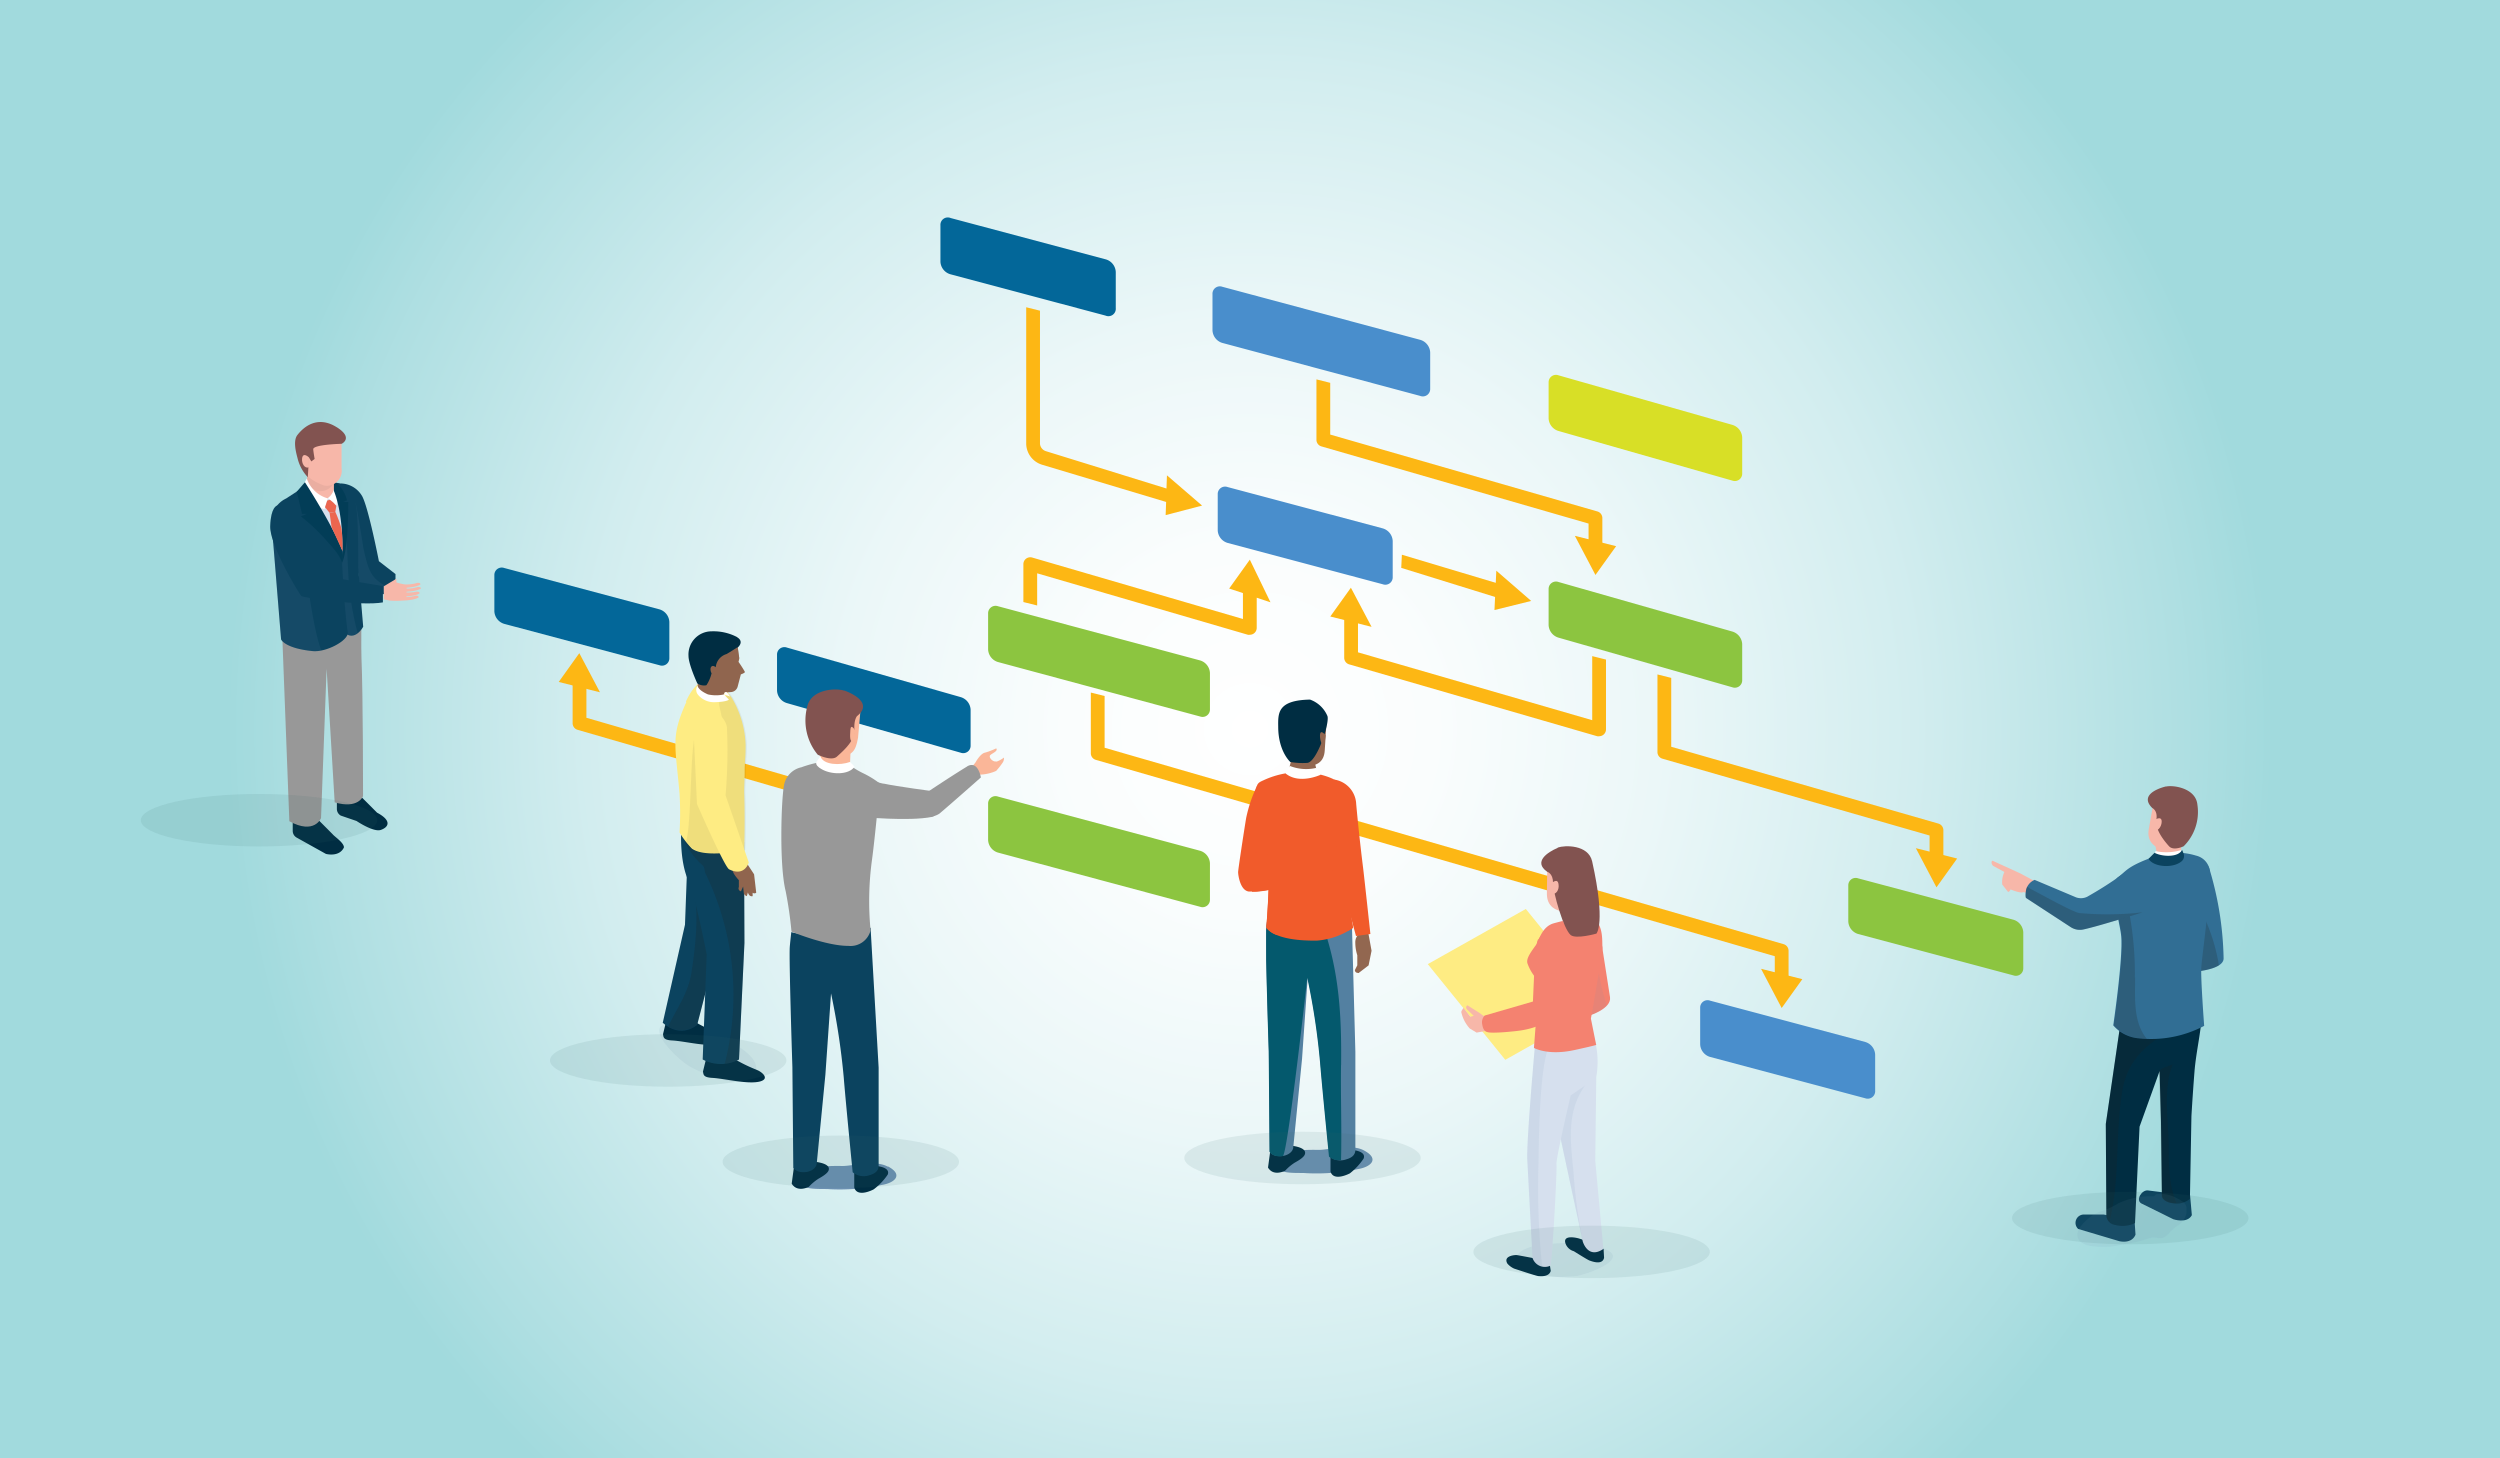 <svg xmlns="http://www.w3.org/2000/svg" xmlns:xlink="http://www.w3.org/1999/xlink" width="362.89" height="211.68" viewBox="0 0 362.89 211.68"><rect x="0" y="0" width="362.89" height="211.68" fill="#333333" stroke="none"/><defs><style>.cls-1{fill:none;}.cls-2{isolation:isolate;}.cls-3{fill:url(#radial-gradient);}.cls-4{fill:#8cc540;}.cls-5{fill:#d8df26;}.cls-6{fill:#498ecc;}.cls-7{fill:#036799;}.cls-8{fill:#fdb714;}.cls-9{clip-path:url(#clip-path);}.cls-10{fill:#6c91b2;}.cls-11{fill:#f15b2b;}.cls-12{clip-path:url(#clip-path-2);}.cls-13{fill:#002d42;}.cls-14{fill:#5380a1;}.cls-15{clip-path:url(#clip-path-3);}.cls-16{fill:#04596d;}.cls-17{clip-path:url(#clip-path-4);}.cls-18{clip-path:url(#clip-path-5);}.cls-19{fill:#926750;}.cls-20{fill:#fff;}.cls-21{clip-path:url(#clip-path-6);}.cls-22{fill:#0b435f;}.cls-23{mix-blend-mode:multiply;opacity:0.1;}.cls-24{clip-path:url(#clip-path-8);}.cls-25{fill:#989898;}.cls-26{fill:#d6e0ee;}.cls-27{clip-path:url(#clip-path-9);}.cls-28{clip-path:url(#clip-path-10);}.cls-29{fill:#f7b7a9;}.cls-30{fill:#eaaea1;}.cls-31{fill:#023d57;}.cls-32{fill:#825350;}.cls-33{fill:#ec6650;}.cls-34{clip-path:url(#clip-path-11);}.cls-35{fill:#316e94;}.cls-36{opacity:0.2;}.cls-37{clip-path:url(#clip-path-13);}.cls-38{fill:#1d1d1b;}.cls-39{clip-path:url(#clip-path-14);}.cls-40{clip-path:url(#clip-path-15);}.cls-41{clip-path:url(#clip-path-16);}.cls-42{clip-path:url(#clip-path-17);}.cls-43{clip-path:url(#clip-path-18);}.cls-44{clip-path:url(#clip-path-19);}.cls-45{fill:#feec83;}.cls-46{clip-path:url(#clip-path-20);}.cls-47{clip-path:url(#clip-path-21);}.cls-48{fill:#f48270;}.cls-49{clip-path:url(#clip-path-22);}.cls-50{clip-path:url(#clip-path-23);}.cls-51{clip-path:url(#clip-path-24);}.cls-52{clip-path:url(#clip-path-25);}.cls-53{clip-path:url(#clip-path-26);}.cls-54{clip-path:url(#clip-path-27);}.cls-55{clip-path:url(#clip-path-28);}.cls-56{clip-path:url(#clip-path-29);}.cls-57{opacity:0.07;}.cls-58{clip-path:url(#clip-path-30);}.cls-59{fill:#90654e;}.cls-60{clip-path:url(#clip-path-31);}.cls-61{clip-path:url(#clip-path-32);}.cls-62{fill:#fab698;}.cls-63{fill:#336667;opacity:0.1;}</style><radialGradient id="radial-gradient" cx="181.44" cy="105.84" r="148.53" gradientUnits="userSpaceOnUse"><stop offset="0" stop-color="#fff"/><stop offset="0.18" stop-color="#fafdfd"/><stop offset="0.4" stop-color="#ebf7f8"/><stop offset="0.65" stop-color="#d2edef"/><stop offset="0.91" stop-color="#afdfe2"/><stop offset="1" stop-color="#a1dadd"/></radialGradient><clipPath id="clip-path"><rect class="cls-1" x="185.3" y="166.55" width="13.94" height="3.82"/></clipPath><clipPath id="clip-path-2"><rect class="cls-1" x="181.74" y="120.08" width="3.96" height="9.36"/></clipPath><clipPath id="clip-path-3"><rect class="cls-1" x="183.79" y="132.97" width="10.95" height="35.43"/></clipPath><clipPath id="clip-path-4"><rect class="cls-1" x="193.24" y="117.4" width="3.16" height="17.76"/></clipPath><clipPath id="clip-path-5"><rect class="cls-1" x="183.25" y="122.5" width="2.15" height="13.24"/></clipPath><clipPath id="clip-path-6"><rect class="cls-1" x="39.25" y="61.25" width="21.86" height="62.76"/></clipPath><clipPath id="clip-path-8"><rect class="cls-1" x="48.99" y="71.58" width="8.78" height="14.87"/></clipPath><clipPath id="clip-path-9"><rect class="cls-1" x="48.91" y="74.24" width="3.02" height="18.03"/></clipPath><clipPath id="clip-path-10"><rect class="cls-1" x="39.42" y="73.41" width="7.22" height="21.11"/></clipPath><clipPath id="clip-path-11"><rect class="cls-1" x="289.08" y="114.08" width="33.66" height="66.92"/></clipPath><clipPath id="clip-path-13"><rect class="cls-1" x="317.77" y="132.39" width="4.32" height="8.73"/></clipPath><clipPath id="clip-path-14"><rect class="cls-1" x="313.43" y="154.48" width="2.52" height="20.15"/></clipPath><clipPath id="clip-path-15"><rect class="cls-1" x="305.67" y="141.93" width="13.83" height="35.49"/></clipPath><clipPath id="clip-path-16"><rect class="cls-1" x="301.51" y="173.33" width="15.87" height="7.68"/></clipPath><clipPath id="clip-path-17"><rect class="cls-1" x="306.78" y="127.11" width="4.81" height="23.69"/></clipPath><clipPath id="clip-path-18"><rect class="cls-1" x="294.03" y="128.7" width="16.97" height="6.28"/></clipPath><clipPath id="clip-path-19"><rect class="cls-1" x="207.25" y="122.86" width="26.88" height="62.48"/></clipPath><clipPath id="clip-path-20"><rect class="cls-1" x="207.25" y="122.86" width="26.88" height="62.49"/></clipPath><clipPath id="clip-path-21"><rect class="cls-1" x="220.07" y="180.42" width="14.06" height="4.93"/></clipPath><clipPath id="clip-path-22"><rect class="cls-1" x="230.7" y="137.42" width="2.54" height="9.98"/></clipPath><clipPath id="clip-path-23"><rect class="cls-1" x="224.53" y="155.93" width="5.9" height="24.41"/></clipPath><clipPath id="clip-path-24"><rect class="cls-1" x="221.68" y="151.08" width="3.01" height="32.82"/></clipPath><clipPath id="clip-path-25"><rect class="cls-1" x="95.67" y="91.63" width="15.31" height="65.46"/></clipPath><clipPath id="clip-path-26"><rect class="cls-1" x="95.67" y="91.63" width="15.31" height="65.46"/></clipPath><clipPath id="clip-path-27"><rect class="cls-1" x="95.67" y="148.59" width="14.08" height="8.44"/></clipPath><clipPath id="clip-path-28"><rect class="cls-1" x="96.99" y="123.41" width="7.84" height="26.19"/></clipPath><clipPath id="clip-path-29"><rect class="cls-1" x="98.9" y="120.18" width="9.19" height="34.25"/></clipPath><clipPath id="clip-path-30"><rect class="cls-1" x="99.55" y="100.72" width="8.76" height="23.17"/></clipPath><clipPath id="clip-path-31"><rect class="cls-1" x="114.62" y="135.3" width="10.95" height="35.43"/></clipPath><clipPath id="clip-path-32"><rect class="cls-1" x="113.42" y="100.08" width="32.34" height="37.26"/></clipPath></defs><g class="cls-2"><g id="Layer_1" data-name="Layer 1"><rect class="cls-3" width="362.89" height="211.68"/><path class="cls-4" d="M251.45,99.76l-25.22-7.2a2,2,0,0,1-1.44-1.82V85.48a1.07,1.07,0,0,1,1.44-1l25.22,7.19a2,2,0,0,1,1.44,1.83V98.7A1.07,1.07,0,0,1,251.45,99.76Z"/><path class="cls-5" d="M251.45,69.76l-25.22-7.2a2,2,0,0,1-1.44-1.82V55.48a1.07,1.07,0,0,1,1.44-1l25.22,7.19a2,2,0,0,1,1.44,1.83V68.7A1.07,1.07,0,0,1,251.45,69.76Z"/><path class="cls-6" d="M200.72,84.81l-22.52-6A2,2,0,0,1,176.76,77V71.7a1.07,1.07,0,0,1,1.44-1l22.52,6a2,2,0,0,1,1.44,1.83v5.25A1.07,1.07,0,0,1,200.72,84.81Z"/><path class="cls-7" d="M160.47,45.81l-22.52-6A2,2,0,0,1,136.51,38V32.7A1.07,1.07,0,0,1,138,31.65l22.52,6a2,2,0,0,1,1.44,1.83v5.25A1.07,1.07,0,0,1,160.47,45.81Z"/><path class="cls-4" d="M174.19,104,144.87,96.1a2,2,0,0,1-1.44-1.83V89A1.08,1.08,0,0,1,144.87,88l29.32,7.86a2,2,0,0,1,1.44,1.83v5.25A1.07,1.07,0,0,1,174.19,104Z"/><path class="cls-4" d="M174.19,131.62l-29.32-7.86a2,2,0,0,1-1.44-1.82v-5.26a1.07,1.07,0,0,1,1.44-1.05l29.32,7.86a2,2,0,0,1,1.44,1.82v5.26A1.07,1.07,0,0,1,174.19,131.62Z"/><path class="cls-8" d="M174.49,73.39,169.39,69l-.07,1.91-17.5-5.42a1.23,1.23,0,0,1-.86-1.06V45.1l-2-.5V64.46a3.25,3.25,0,0,0,2.31,3l18,5.4-.07,1.91Z"/><path class="cls-8" d="M232.59,79.16h-2V76L191.82,64.8a1,1,0,0,1-.73-1V55.07l2,.5v7.51l38.78,11.16a1,1,0,0,1,.72,1Z"/><polygon class="cls-8" points="228.6 77.78 231.59 83.46 234.59 79.28 228.6 77.78"/><path class="cls-6" d="M206.12,57.46,177.4,49.77A2,2,0,0,1,176,47.94V42.69a1.07,1.07,0,0,1,1.44-1.06l28.72,7.7a2,2,0,0,1,1.44,1.82v5.26A1.07,1.07,0,0,1,206.12,57.46Z"/><polygon class="cls-8" points="217.85 86.91 203.4 82.43 203.49 80.52 218.44 85 217.85 86.91"/><polygon class="cls-8" points="216.93 88.55 222.26 87.23 217.2 82.84 216.93 88.55"/><path class="cls-8" d="M184.42,87.43l-3-6.19-3,4.19,2,.66v3.76l-30.59-8.92a1,1,0,0,0-1.28,1v5.46l2,.5V83.22l30.59,8.92a.86.86,0,0,0,.28,0,1,1,0,0,0,.6-.2,1,1,0,0,0,.4-.8V86.76Z"/><path class="cls-8" d="M232.13,106.87a.9.9,0,0,1-.28,0l-36-10.43a1,1,0,0,1-.73-1V89.61h2v5.08l34,9.85v-9.3l2,.5v10.13a1,1,0,0,1-.4.8A1,1,0,0,1,232.13,106.87Z"/><polygon class="cls-8" points="199.09 90.99 196.09 85.31 193.1 89.49 199.09 90.99"/><path class="cls-8" d="M259.62,143l-2-1.5V138.8l-98.55-28.5a1,1,0,0,1-.73-1v-8.77l2,.5v7.51l98.56,28.51a1,1,0,0,1,.72,1Z"/><polygon class="cls-8" points="255.63 140.63 258.62 146.32 261.62 142.13 255.63 140.63"/><path class="cls-6" d="M270.75,159.42l-22.52-6a2,2,0,0,1-1.44-1.82V146.3a1.07,1.07,0,0,1,1.44-1.05l22.52,6a2,2,0,0,1,1.44,1.83v5.25A1.08,1.08,0,0,1,270.75,159.42Z"/><path class="cls-8" d="M282.09,125.49l-2-1.5v-2.71l-38.77-11.15a1,1,0,0,1-.73-1V97.9l2,.5v10l38.78,11.15a1,1,0,0,1,.72,1Z"/><polygon class="cls-8" points="278.1 123.12 281.09 128.8 284.09 124.62 278.1 123.12"/><path class="cls-4" d="M292.25,141.58l-22.52-6a2,2,0,0,1-1.44-1.83v-5.25a1.07,1.07,0,0,1,1.44-1l22.52,6a2,2,0,0,1,1.44,1.83v5.25A1.07,1.07,0,0,1,292.25,141.58Z"/><g class="cls-9"><path class="cls-10" d="M198,167c-1.8-1-5.1-.1-6.46-.09-1.52,0-5.34-.17-6.12,1.63-.91,2.1,3,1.63,4.15,1.75a28.73,28.73,0,0,0,7.54-.59c1.82-.29,3.23-1.45.89-2.7"/></g><path class="cls-11" d="M180.89,118.72c-.36,2.18-1.17,7.52-1.17,7.88s.27,2.63,1.54,2.81a14.13,14.13,0,0,0,3.8-.45l.63-4.62-3.23-10.27a20.87,20.87,0,0,0-1.57,4.65"/><g class="cls-12"><path class="cls-11" d="M183.52,120.12l-.14,0a23.66,23.66,0,0,0-1.34,5.23,20.68,20.68,0,0,0-.3,4.13,17,17,0,0,0,3.32-.48l.63-4.62-1.25-4a3.58,3.58,0,0,1-.92-.24"/></g><path class="cls-13" d="M196.13,166.9l-3,.72,0,2.43c.45,1.54,2.81.27,2.81.27a9.28,9.28,0,0,0,2-2.15c.45-1.18-1.91-1.27-1.91-1.27"/><path class="cls-13" d="M187,166.26l-2.58.55-.36,2.67c.81,1.36,2.49.45,2.49.45a6.89,6.89,0,0,1,1.4-1.17c.91-.5,1.33-.86,1.45-1.18.45-1.18-2.4-1.32-2.4-1.32"/><path class="cls-14" d="M196.23,133.84c-.14,0-8.54.18-12.2-.87-.1.83-.18,1.63-.22,2.14-.14,1.85.38,17.45.38,17.45l.12,14.59s.38.84,1.92.64c.7-.1,1.46-.57,1.5-1.28L189,153.7l.82-11.8a102.46,102.46,0,0,1,1.85,12.25c.25,3.22,1.3,13.71,1.3,13.71a2.51,2.51,0,0,0,2.47.42c1-.28,1.28-.8,1.3-1.34l0-14.25Z"/><g class="cls-15"><path class="cls-16" d="M194.67,154.58c.08-7-.26-13.57-2.64-20.22a2.52,2.52,0,0,1-.14-.54A38.2,38.2,0,0,1,184,133c-.1.83-.18,1.63-.22,2.14-.14,1.85.38,17.45.38,17.45l.12,14.59s.38.84,1.92.64c.7-.1,3.56-25.89,3.56-25.89a102.46,102.46,0,0,1,1.85,12.25c.25,3.22,1.3,13.71,1.3,13.71a2.33,2.33,0,0,0,1.75.54c.12-4.61-.07-9.22,0-13.82"/></g><path class="cls-11" d="M195,118.71l-.55-5.07s-1.49-1.28-5-1.54a12.6,12.6,0,0,0-6,1.14c-.47.22-.84.34-1,.83a8.92,8.92,0,0,0-.21,3.2c.22,2,1.81,8.46,1.9,10.24s-.33,7.14-.33,7.14,1,2,7.42,1.88a10.65,10.65,0,0,0,5.16-1.84L195.11,127Z"/><g class="cls-17"><path class="cls-11" d="M195,118.71l-.14-1.31c0,.13-.06.26-.08.39-.24,1.31-.38,2.65-.66,3.95-.23,1.07-.55,2.14-.84,3.21l0,1c0,.7,2,6.72,2.36,9.2.48-.27.77-.47.77-.47L195.11,127Z"/></g><g class="cls-18"><path class="cls-11" d="M184.74,126.65a15.17,15.17,0,0,0-1.08-3.32c-.14-.28-.28-.55-.41-.83a45.58,45.58,0,0,1,.9,5c.1,1.77-.33,7.14-.33,7.14a2.93,2.93,0,0,0,1.58,1.09c-.1-2.17-.09-4.35-.09-6.54q-.27-1.27-.57-2.55"/></g><path class="cls-19" d="M187.3,108.3c-.11,1.8,2,2.87,2,2.87,1.74.11,2.92-.48,3-2.31l.29-4.62-6.66.7Z"/><path class="cls-19" d="M197.71,131.73l-.44,3.73-.25.38a1.59,1.59,0,0,0-.29,1,6.16,6.16,0,0,0,.29,1.82v1.46l-.35.69a.39.39,0,0,0,.35.4c.36.07.23,0,.23,0l1.41-1.08.43-2.12-.42-2.31Z"/><path class="cls-19" d="M187.53,109.93l-.63,2.53a4.78,4.78,0,0,0,4.34-.09L190.7,110Z"/><path class="cls-20" d="M187.21,111.19l-.59,1.09c2,1.63,5.08.18,5.08.18l-.62-1a6.38,6.38,0,0,1-3.87-.29"/><path class="cls-11" d="M196.86,116.72a3.74,3.74,0,0,0-3.2-3.56l-.06,4.92.54,7.79,2.69,10,2.09-.3s-.88-8.16-1.06-9.61-.6-4.89-1-9.24"/><path class="cls-13" d="M190.16,101.55c-4.71.09-4.65,1.94-4.62,3.94,0,3.58,1.76,5.12,1.76,5.12a10.64,10.64,0,0,0,2.45.13c1.4-.1,3.27-5.75,2.94-6.79a4.3,4.3,0,0,0-2.53-2.4"/><path class="cls-19" d="M191.6,106.75c0,.79.3,1.63.65,1.3l.17-1.29s-.78-1.09-.82,0"/><path class="cls-7" d="M139.45,109.26l-25.22-7.2a2,2,0,0,1-1.44-1.82V95a1.07,1.07,0,0,1,1.44-1l25.22,7.19a2,2,0,0,1,1.44,1.83v5.25A1.07,1.07,0,0,1,139.45,109.26Z"/><path class="cls-8" d="M120.13,116.37a.9.9,0,0,1-.28,0l-36-10.43a1,1,0,0,1-.73-1V98.11l2,1.5v4.58l34,9.85v-8.8h2v10.13a1,1,0,0,1-.4.8A1,1,0,0,1,120.13,116.37Z"/><polygon class="cls-8" points="87.09 100.49 84.09 94.81 81.1 98.99 87.09 100.49"/><path class="cls-7" d="M95.72,96.56l-22.52-6a2,2,0,0,1-1.44-1.83V83.45a1.07,1.07,0,0,1,1.44-1l22.52,6a2,2,0,0,1,1.44,1.83v5.25A1.07,1.07,0,0,1,95.72,96.56Z"/><g class="cls-21"><g class="cls-21"><path class="cls-22" d="M55,81.46s-1.57-8.06-2.48-9.52a3.66,3.66,0,0,0-3-1.76s1.58,5,.5,5.12a4.3,4.3,0,0,1-.95,0l2.43,3.58.69,6.26,5.22,1.66V83.33Z"/><g class="cls-23"><g class="cls-24"><path class="cls-10" d="M52.73,79.45c-.23-1.47-.83-5.22-1.08-6.26v0a.26.26,0,0,0,0-.07l-1-.76a7,7,0,0,1-.85-.78c.39,1.5.82,3.68.11,3.72a4.3,4.3,0,0,1-.95,0l2.43,3.58.69,6.26,5.53,1.36a1.74,1.74,0,0,1,.13-.51c-3.63-1.81-4.08-2.17-5-6.49"/></g></g><path class="cls-13" d="M48.3,121.11l-2.43-2.44-3.38.51v1.4a1.12,1.12,0,0,0,.57,1l4.25,2.37s1.92.52,2.61-.93l0-.1c-.11-.64-1.14-1.32-1.6-1.78"/><path class="cls-13" d="M54.71,117.94l-2.43-2.43L48.9,116v1.39a1.11,1.11,0,0,0,.57,1l2.28.78s2.45,1.66,3.52,1.3,1.74-1.3-.56-2.52"/><path class="cls-25" d="M52.5,89.23c-1.09.63-1.55,0-2.59.5-2.81,1.39-8.89.94-9,.94L42,119.21c3.66,2,4.6-.46,4.6-.46l.81-21.69,1.17,19.41c3.43,1,4.12-.9,4.12-.9s0-14.8-.23-20.07c-.06-1.32,0-6.27,0-6.27"/><path class="cls-26" d="M51.32,81.83a44.57,44.57,0,0,0-.31-10,9,9,0,0,1-2.55-1.15,1.19,1.19,0,0,1-.45-.61h-1.6l-1.87.33-3,2A3.66,3.66,0,0,0,39.43,76l1.94,14.18s.27,2.28,5.3,1.6A10.49,10.49,0,0,0,51.73,90a47.69,47.69,0,0,1-.41-8.19"/><path class="cls-22" d="M51.61,72.87c-.5-1.58-1-2.81-3.22-2.8C50,73,49.8,78.48,49.71,80.37s-.79-1-.78.94c0,2.55,0,5.09,0,7.64.67.33.34,2.15,1,2.82,1.57,1.49,2.79-.79,2.79-.79L52,82.44s.08-8-.41-9.57"/><g class="cls-23"><g class="cls-27"><path class="cls-10" d="M50.23,77c0-.28,0-.36,0-.35s-.08-.3-.15-.58c-.16-.61-.33-1.2-.51-1.78a36,36,0,0,1,.14,6.13c-.09,1.9-.79-1-.78.94,0,2.55,0,5.09,0,7.64.67.33.34,2.15,1,2.81a1.39,1.39,0,0,0,2,.17,43.27,43.27,0,0,1-1.39-9c-.11-2-.16-4-.31-6"/></g></g><path class="cls-22" d="M49.5,79.71v.16s-3.2-5.81-3.68-6.53c-.58-.88-1.14-1.78-1.7-2.67l-2.59,1.69A3.66,3.66,0,0,0,39.43,76L40.8,92.81s.51,1.3,4.59,1.7c1.91.19,5-1.42,5.1-2.61-.51-3.62-.73-8.45-.94-12.1l0-.09"/><g class="cls-23"><g class="cls-28"><path class="cls-10" d="M43.38,77.91c-.31-.55-.59-1.1-.92-1.64-.22-.36-.45-.72-.69-1.07a4.31,4.31,0,0,1-.59-.6,10.64,10.64,0,0,1-1-1.19A3.63,3.63,0,0,0,39.43,76l1.36,16.82s.52,1.29,4.6,1.7a4.65,4.65,0,0,0,1.26-.09c-1.52-3.86-2.55-14.81-3-16.08l-.23-.43"/></g></g><path class="cls-29" d="M44.54,70.62a2,2,0,1,0,4,0V67.33H44.84Z"/><path class="cls-30" d="M44.54,69.81a2.09,2.09,0,0,0,4,0V67.33H44.84Z"/><path class="cls-20" d="M44.54,69.45l-.78,1.45a4.72,4.72,0,0,0,3.34,3l.5-1.55a4.5,4.5,0,0,1-3.06-2.88"/><path class="cls-20" d="M47.6,72.33a6.15,6.15,0,0,1,1.22,1.09s.52-2.45-.26-3.24a2.4,2.4,0,0,1-1,2.15"/><path class="cls-31" d="M44.26,70l-1.18,1.37.76,3.22h.7l-.86.37a27.34,27.34,0,0,1,3.5,3.27c1.25,1.43,2,2.16,2.49,3.43a4.42,4.42,0,0,0,.08-1.54C48.87,77.51,46,72.71,44.26,70"/><path class="cls-31" d="M49.8,72.87l.57-.24a4.75,4.75,0,0,0-1.9-2.81v1.44c1.63,4.09,1.2,10.38,1.2,10.38.92-1.88.89-8.77.89-8.77Z"/><path class="cls-29" d="M44.1,67.87c0,1.68,3,2.62,3,2.62A2.17,2.17,0,0,0,49.58,68V63.72l-5.82,1Z"/><path class="cls-32" d="M48.85,62c-2.31-1.45-4.3-.61-5.67,1.13-.67.84-.21,2.55,0,3.34a6.13,6.13,0,0,0,1.5,2.8l.17-2.86.34.57.48-.36s-.21-1.21-.2-1.42c0-.68,4.12-.78,4.12-.78s1.79-.84-.73-2.42"/><path class="cls-29" d="M43.85,66.54c-.09.74.39,1.55,1,1.28V66.4s-.87-.86-1,.14"/><polygon class="cls-33" points="47.88 72.54 47.49 72.67 47.18 73.63 47.84 74.44 48.67 74.3 48.82 73.42 48.39 72.96 47.88 72.54"/><path class="cls-33" d="M48.67,74.3l-.83.14.29,2.08L49.72,80a24.88,24.88,0,0,0-.14-3.23,16.44,16.44,0,0,0-.91-2.47"/><path class="cls-22" d="M43.08,75.39c-.5-1.14-1.16-2.26-2.86-2,0,0-.92.17-1,3s4.24,9.84,4.51,10.12,8.71,1.5,11.85.93V85.08s-9.1-1.5-9.4-1.74c0,0-2.37-6.19-3.13-8"/><path class="cls-29" d="M61.11,85.44c0-.29-.47-.23-.47-.23a5.26,5.26,0,0,1-1.61.23.57.57,0,0,0,0-.13c1.61-.12,2-.48,2-.48,0-.29-.46-.22-.46-.22a5.75,5.75,0,0,1-1.72.23h0a6.1,6.1,0,0,1-1.31-.31V84l-1.83,1.11V87l.88.18a12.23,12.23,0,0,0,1.8,0h0c2-.06,2.38-.48,2.38-.48,0-.29-.47-.23-.47-.23a4.56,4.56,0,0,1-1.3.2s0-.06,0-.1c1.56-.1,1.91-.45,1.91-.45,0-.29-.46-.23-.46-.23A5.64,5.64,0,0,1,59,86a.41.41,0,0,0,0-.11c1.73-.1,2.1-.48,2.1-.48"/></g></g><g class="cls-34"><g class="cls-34"><path class="cls-22" d="M305.37,176.3H302.6a1.21,1.21,0,0,0-.94,2.09l5.95,1.77s1.79.48,2.37-.94l-.14-2.11Z"/><path class="cls-35" d="M318.91,137.27l-1.14,3.85s5-.21,5-2a47.67,47.67,0,0,0-2.2-13.45Z"/><g class="cls-36"><g class="cls-37"><path class="cls-38" d="M318.91,137.27l-1.14,3.85s3-.13,4.32-1a27.3,27.3,0,0,0-2.49-7.73Z"/></g></g><path class="cls-22" d="M314.47,173.14l-2.67-.34c-.91-.12-1.82,1.37-1,1.87l4.67,2.31s2,.69,2.69-.59l-.26-2.92Z"/><path class="cls-13" d="M318.85,141.93c-1.19.68-9.68,3.5-10.46,2.55l-2.72,18.67.08,13.22A1.44,1.44,0,0,0,307,177.8a4.22,4.22,0,0,0,2.91-.26l.66-14,2.91-8.07.2,7.27.14,10.72c0,.68.74,1.06,1.41,1.16a3,3,0,0,0,2.65-.6l.22-12s.16-2.86.44-6.42c.23-3,1.11-6.52,1-8.29-.11-1.45-.64-5.33-.64-5.33"/><g class="cls-36"><g class="cls-39"><path class="cls-38" d="M315.41,154.48c-.93.42-1.48.41-2,1l.21,7.26.14,10.73c0,.68.74,1.06,1.41,1.16a5.27,5.27,0,0,0,.76,0c-1-2.33-1.14-5.23-1.12-8,0-4-.9-8.34.58-12.14"/></g></g><g class="cls-36"><g class="cls-40"><path class="cls-38" d="M318.85,141.93c-1.19.68-9.68,3.5-10.46,2.55l-2.72,18.67.08,13.22a1.41,1.41,0,0,0,.46,1c1.57-6.33.79-12.66,1.87-19.09.88-5.2,4.78-7.79,9.31-9.76a2.69,2.69,0,0,1,2.06-.06,7.85,7.85,0,0,0,0-1.25c-.11-1.45-.64-5.33-.64-5.33"/></g></g><g class="cls-23"><g class="cls-41"><path class="cls-10" d="M313,173.33l-.33.33a11,11,0,0,0-5.17,1,11.79,11.79,0,0,1-2.26,1.09,5.7,5.7,0,0,0-2.07,1.08c-.86.77-2.41,2.23-1.18,3.44a3.82,3.82,0,0,0,2,.66,10.13,10.13,0,0,0,3.6-.18c1.2-.23,2.41-.4,3.59-.75a8.9,8.9,0,0,1,1.22-.35c.46-.06,1.19.19,1.63,0a2.88,2.88,0,0,0,1-.85,7.71,7.71,0,0,1,1.35-1.08c.83-.62,1.5-2.21.68-3.11a5.78,5.78,0,0,0-4-1.31"/></g></g><path class="cls-35" d="M320.78,126.52a2.6,2.6,0,0,0-2-2.32,9.92,9.92,0,0,0-5.25-.15c-4.87,1.66-4.79,2.35-6.07,3.26-1.49,1.07.28,6.51.45,8.67.26,3.22-1.16,12.86-1.16,12.86a5.51,5.51,0,0,0,3.71,1.88,16.52,16.52,0,0,0,9.49-1.81s-.51-6.74-.42-8.43,1.57-12,1.22-14"/><g class="cls-36"><g class="cls-42"><path class="cls-38" d="M309.89,141.9a47.4,47.4,0,0,0-2.09-14.55,2.4,2.4,0,0,1,0-.24l-.27.2c-1.49,1.07.28,6.51.45,8.67.26,3.22-1.16,12.86-1.16,12.86a5.51,5.51,0,0,0,3.71,1.88c.37,0,.74.06,1.1.08-2-2.43-1.71-5.94-1.7-8.9"/></g></g><path class="cls-29" d="M313.25,124.67c-.12,1.13,3.23.84,3.35-.29l0-3.37-4.09,0Z"/><path class="cls-20" d="M312.88,123.54l-.16,1.18c-.12,1.13,4,.67,4.16-.46l-.26-.87a7.4,7.4,0,0,1-3.74.15"/><path class="cls-22" d="M316.74,123.35c-.47,1.11-2.81,1.05-4,.44l-.86.87c.66,1.19,3.53,1.46,4.82.34a1,1,0,0,0,.27-1.07Z"/><path class="cls-29" d="M311.9,120.4c-.29,1.73.78,2.68,2.42,3,0,0,3.19-.43,3.48-2.13l.87-3.09-6-2.09Z"/><path class="cls-32" d="M314.42,114.15c-1.45.36-3.8,1.37-2,3.14,0,0,.81.35.59,1.67s.94,2.89,1.84,3.88c.66.72,2.12,0,2.12,0a7,7,0,0,0,2-6c-.21-2.47-3.57-2.92-4.59-2.66"/><path class="cls-29" d="M312.81,119l-.25,1.44c.56.38,1.19-.36,1.22-1.12.05-1-1-.32-1-.32"/><path class="cls-29" d="M289.21,124.93s-.34.25.1.76l1.64.88a3.39,3.39,0,0,0-.31,1.83l.85,1.08a.57.57,0,0,0,.35-.38s1.48.65,1.9.38l1.79.67V128l-2.25-1.21Z"/><path class="cls-35" d="M311.18,126.36a2.94,2.94,0,0,0-2.65.25c-.6.34-2,1.54-5.56,3.56a2.08,2.08,0,0,1-1.82,0l-5.81-2.45a2.11,2.11,0,0,0-1.25,1.48c-.15,1,0,1.14,0,1.14l6.48,4.23a2.42,2.42,0,0,0,1.83.35c2.12-.46,6.78-1.94,8.39-2.42,2.44-.73,2.65-5.16.37-6.15"/><g class="cls-36"><g class="cls-43"><path class="cls-38" d="M301.83,132.53c-.87-.1-5.21-2.53-7.09-3.51a2.86,2.86,0,0,1-.48-.32,1.4,1.4,0,0,0-.17.51c-.15,1,0,1.14,0,1.14l6.48,4.23a2.42,2.42,0,0,0,1.83.35c2.12-.46,6.78-1.94,8.39-2.42l.19-.08a44.45,44.45,0,0,1-9.17.1"/></g></g></g></g><g class="cls-44"><polygon class="cls-45" points="207.25 139.95 218.5 153.84 232.73 145.83 221.48 131.94 207.25 139.95"/><g class="cls-46"><g class="cls-23"><g class="cls-47"><path class="cls-10" d="M228.15,180.44c-1.68,0-8.61-.09-8.05,2.76.47,2.39,6.8,2.32,8.84,2,1.12-.2,4.88-1.43,5.18-2.73s-4.46-2.16-6-2"/></g></g><path class="cls-48" d="M232,133.84,230.76,143l-.06,4.42s3.27-1,3-2.69c-1.09-6.85-1.68-10.87-1.68-10.87"/><g class="cls-23"><g class="cls-49"><path class="cls-10" d="M230.76,143l-.06,4.42a7,7,0,0,0,2.54-1.46,40.71,40.71,0,0,1-1.7-8.52Z"/></g></g><path class="cls-13" d="M222.34,182.58s-2-.38-2.19-.4-2,.08-1.35,1.23a2.77,2.77,0,0,0,1,.74s3.19,1.06,3.49,1.08,1.55.17,1.81-.75l-.21-1.36Z"/><path class="cls-13" d="M230.39,180.16l-1.17-.38c-.18-.06-2.36-.63-2,.65a1.78,1.78,0,0,0,1.23,1.19s2,1.26,2.27,1.35,1.88.75,2.12-.4l-.07-1.28Z"/><path class="cls-26" d="M231.71,156.31a12.48,12.48,0,0,0-.5-6.27l-.29-.83-7.26,2.67,3.58,16.7,2.5,11.61s.74,2.65,3,1.1l-1.18-12.79Z"/><g class="cls-23"><g class="cls-50"><path class="cls-10" d="M230.36,156.81a1.68,1.68,0,0,1-.71,0c-1.7-.31-3.42-.55-5.12-.89l2.71,12.65,2.5,11.61s0,.06.06.15a71.62,71.62,0,0,1-1.38-10c-.47-4.82-1.07-9,1.75-12.9-.27.08.48-.61.19-.67"/></g></g><path class="cls-26" d="M222.87,151.08s-1.2,13.16-1.19,17l.77,14.49a1.88,1.88,0,0,0,2.6,1.15c.24-.14,1-14,.88-14.7S228,159,228,159l3.28-2.25-5.59-3.87Z"/><g class="cls-23"><g class="cls-51"><path class="cls-10" d="M224.68,152.21l-1.81-1.13s-1.2,13.16-1.19,17l.77,14.49a1.67,1.67,0,0,0,1.4,1.29v0a111.78,111.78,0,0,1-.52-15.31c.15-15.18,1.47-16,1.35-16.36"/></g></g><path class="cls-48" d="M232.61,137.42c-.1-.53.3-3.71-1.9-4.39a32,32,0,0,0-5.2,1c-1.75.51-2.12,2.56-2.56,3.15-1,1.35-1.39,2.05-1.24,2.63a6.71,6.71,0,0,0,1.61,2.56l-.31,5.14-.35,4.6s2,1.16,5.88.31,3.15-.77,3.15-.77l-.76-3.79s1.78-9.93,1.68-10.46"/><path class="cls-48" d="M223.24,136.39c-.5.83-.76,10.14-.76,10.14l3,1.13s.91-6.33,1.17-8.45c.29-2.34-1.17-6.37-3.37-2.82"/><path class="cls-29" d="M226,129.28l.81,4.26c0,1.15,3.28.71,3.29-.44l-.23-3.77Z"/><path class="cls-29" d="M224.54,129.74c0,1.78,1.2,2.57,2.89,2.59,0,0,3.13-.93,3.15-2.67l.4-3.23-6.38-1.16Z"/><path class="cls-32" d="M226.1,123.08c-1.4.59-3.6,2-1.52,3.46,0,0,.86.23.85,1.59s1.52,6.75,2.57,7.6c.77.63,3.73-.21,3.73-.21s1.39-1.47-.62-10.49c-.55-2.45-4-2.36-5-2"/><path class="cls-29" d="M225.23,128.2l0,1.48c.62.29,1.14-.55,1-1.32-.12-1-1-.16-1-.16"/><path class="cls-29" d="M214.71,147,213,145.92s-.41.25,0,.66l.92.87-.48.14-1-1.29s-.37.48-.32.64a5.26,5.26,0,0,0,1.22,2.35l1,.6,1.69-.32-.16-1.73Z"/><path class="cls-48" d="M215.51,147.41a1.43,1.43,0,0,0-.34,1.35c.15,1.06.77,1.06.77,1.06s.46.25,4.18-.16,5.32-2,5.32-2l-2.93-2.28Z"/></g></g><g class="cls-52"><g class="cls-53"><g class="cls-23"><g class="cls-54"><path class="cls-10" d="M102.59,149.67c-1.43-.83-6.63-1.8-6.9-.28s2.94,4.46,4,5.14c1.89,1.26,8.23,3.95,9.78,1.51,1.85-2.91-5.16-5.68-6.85-6.37"/></g></g><path class="cls-13" d="M109.81,155.28a22.6,22.6,0,0,1-3.5-1.74h-3.78l-.49,2c.09.42,0,.84,1.33.92,1.89.1,5.23,1,7,.51,1.48-.44.06-1.48-.52-1.66"/><path class="cls-13" d="M104,149.85a22.83,22.83,0,0,1-3.49-1.74H96.73l-.49,2c.08.42,0,.85,1.32.92,1.89.1,5.24,1,7,.51,1.49-.44.06-1.47-.52-1.65"/><path class="cls-22" d="M99.43,134.23,96.2,148.47c2.76,2.39,5,.28,5,.28l3.63-14-5-11.32Z"/><g class="cls-36"><g class="cls-55"><path class="cls-38" d="M99.71,126a2.48,2.48,0,0,1,.56,1c1.34,4.38.79,9.58.13,14-.46,3.16-2.1,5.24-3.41,8a3.54,3.54,0,0,0,4.21-.29l3.63-14-5-11.32Z"/></g></g><path class="cls-22" d="M98.9,120.18S98.53,125,100,128c.89,1.9,2.58,10.52,2.58,10.52L102,153.79a5.59,5.59,0,0,0,5.27,0l.79-16.93L108,122.21Z"/><g class="cls-36"><g class="cls-56"><path class="cls-38" d="M98.9,120.18s0,2.68,3.11,5.45c.27.23.23.66.34,1l0,.05a40.15,40.15,0,0,1,2.84,27.75,6.21,6.21,0,0,0,2.08-.64l.79-16.93L108,122.21Z"/></g></g><path class="cls-45" d="M99.64,101.87c-2.29,5.1-1.63,6.09-1,13.33a47.9,47.9,0,0,1,0,5.64,12.5,12.5,0,0,0,1.8,2.34c2,1.45,7.58.21,7.58.21s.15-4.1,0-8.4c0-1,.05-1.31.07-2.69,0-2.08.14-1.84.14-4.16a14.32,14.32,0,0,0-2-6.83c-3-4.37-5.32-2.49-6.68.56"/><g class="cls-57"><g class="cls-58"><path class="cls-38" d="M105.89,100.72a2.46,2.46,0,0,1-.39.22,4.58,4.58,0,0,0-1,.7c0,.12-.07.23-.11.35-.1.35.47,2,.35,2.35-.33,1-1.43.43-2.09,1.2a2.12,2.12,0,0,1-1.54.7c-1,1.2-.65,12.83-1.51,15.86a5.72,5.72,0,0,0,1,1.08c2,1.45,7.58.21,7.58.21s.15-4.1,0-8.4c0-1,.05-1.31.07-2.69,0-2.08.14-1.84.14-4.16a14.32,14.32,0,0,0-2-6.83c-.14-.22-.29-.41-.43-.59"/></g></g><path class="cls-59" d="M108,124.69s-1.45,1-1.64,1.47.89,1.6.89,1.6v1a.43.43,0,0,0,.31.62l.31-.7.09.9c0,.37.45.5.45.5l.15-.54c.21.71.69.54.69.54v-.5a.4.4,0,0,0,.52,0l-.31-2.67Z"/><path class="cls-45" d="M105.54,105.67c-.14-1.26-1.55-2.8-2.89-2.4s-2,2.27-2,2.27l.52,11.16s4,9.18,4.67,9.49c2.28,1.13,2.85-1,2.85-1l-3.37-9.74a75.43,75.43,0,0,0,.2-9.79"/><path class="cls-59" d="M101.38,100.55a2.21,2.21,0,0,0,2,1,3.72,3.72,0,0,0,1-.16,1.2,1.2,0,0,0,.83-1l.18-1.21-4-1c-.13,1.72-.25,1.83,0,2.36"/><path class="cls-13" d="M107,92.48a7.39,7.39,0,0,0-3.7-.84,3.36,3.36,0,0,0-3.36,3.56c0,1.25,1.28,4,1.28,4a1.74,1.74,0,0,0,2.07-.08c1.42-.85,3.83-5.16,3.83-5.16h0c.54-.52.54-1.07-.12-1.46"/><path class="cls-59" d="M107.29,95.43a11.17,11.17,0,0,0-.22-1.49s-1.06.69-1.61,1a2.18,2.18,0,0,0-1.56,1.91s-.55-.48-.75.12a1.16,1.16,0,0,0,.14.76,5.44,5.44,0,0,1-.73,1.71c-.28.19,2.11,1.15,2.11,1.15l1.41-.13a1.07,1.07,0,0,0,1-.81l.46-1.76s.66-.22.58-.37c-.34-.63-.92-1.45-.92-1.45a5.53,5.53,0,0,0,.13-.6"/><path class="cls-20" d="M102.77,100.8c-1.54-.67-1.52-1.3-1.52-1.3l-.08.18a1.09,1.09,0,0,0,.16,1.18,3,3,0,0,0,2.35,1.07c1.92-.05,2.12-.38,2.12-.38l-.71-.75a5.37,5.37,0,0,1-2.32,0"/><path class="cls-20" d="M105.21,100.5l-.12.3.9.31a6.57,6.57,0,0,0-.51-.64,1.38,1.38,0,0,0-.27,0"/></g></g><path class="cls-10" d="M128.85,169.34c-1.8-1-5.1-.1-6.46-.09-1.52,0-5.34-.17-6.12,1.63-.91,2.09,3,1.62,4.15,1.74A28.7,28.7,0,0,0,128,172c1.82-.28,3.23-1.45.89-2.69"/><path class="cls-13" d="M127,169.23l-3,.73,0,2.42c.46,1.54,2.81.27,2.81.27a8.88,8.88,0,0,0,2.05-2.15c.45-1.18-1.9-1.27-1.9-1.27"/><path class="cls-13" d="M117.87,168.6l-2.59.54-.36,2.67c.82,1.36,2.49.46,2.49.46a7,7,0,0,1,1.41-1.18c.9-.5,1.32-.86,1.45-1.18.45-1.18-2.4-1.31-2.4-1.31"/><path class="cls-22" d="M126.37,134.67c-.13,0-7.84,1.69-11.51.63-.09.84-.18,1.64-.22,2.15-.13,1.84.38,17.44.38,17.44l.13,14.59s.38.85,1.91.64c.71-.1,1.46-.57,1.5-1.28L119.81,156l.82-11.8a104.77,104.77,0,0,1,1.85,12.26c.25,3.22,1.29,13.7,1.29,13.7a2.52,2.52,0,0,0,2.47.42c1-.28,1.28-.8,1.3-1.34l0-14.25Z"/><g class="cls-60"><path class="cls-1" d="M125.51,156.91c.07-7-.26-13.57-2.65-20.21a2.69,2.69,0,0,1-.14-.54,37.3,37.3,0,0,1-7.85-.86c-.1.84-.19,1.64-.23,2.15-.13,1.84.38,17.44.38,17.44l.13,14.59s.38.85,1.91.64c.71-.1,3.57-25.89,3.57-25.89a104.77,104.77,0,0,1,1.85,12.26c.25,3.22,1.29,13.7,1.29,13.7a2.3,2.3,0,0,0,1.75.54c.13-4.6-.06-9.22,0-13.82"/></g><g class="cls-61"><path class="cls-25" d="M122.69,110.74c-2.57-.86-6.34.63-6.34.63A3.26,3.26,0,0,0,113.8,114c-.4,2.16-.7,11.57.24,15.34a57.91,57.91,0,0,1,.85,5.89s5,2.08,8.25,2.07a3,3,0,0,0,3.23-2.25,44.43,44.43,0,0,1,.22-10.36c.4-2.9,1.16-10.93,1.16-10.93a13.28,13.28,0,0,0-2.52-1.55c-2-1-1.49-1.15-2.54-1.51"/><path class="cls-62" d="M119.05,110.57c0,1.27,4.33,1.74,4.33.47l.14-3.43h-4.26Z"/><path class="cls-20" d="M119.08,109.78l-.57.82c-.18.41.29.78.67,1,1.39.87,4,.94,4.87-.31l-.66-.69c-1.42.53-3.91.46-4.31-.83"/><path class="cls-62" d="M118,107.72c.11,1.92,3.73,2.08,3.73,2.08,1.86-.11,2.47-.61,2.82-2.71l.39-4.36-7.55,1.46Z"/><path class="cls-32" d="M122.55,100.26c-1.1-.41-4.88-.3-5.4,2.41a7.81,7.81,0,0,0,1.55,6.88s2,1,2.79.27c1.12-1,2.62-2.37,2.53-3.87s.38-2,.38-2c2.21-1.75-.28-3.15-1.85-3.72"/><path class="cls-62" d="M123.43,106c-.05.85-.11,1.86.44,1.51l.3-1.41s-.68-1.25-.74-.1"/><path class="cls-62" d="M144.64,110.52c-.55.13-1.17-.6-.91-.89s1.19-.59.88-1c0,0-1,.47-1.67.63s-1.36,1.44-1.36,1.44l-1.1,1.37s.18,1.51.56,1.51,1.07-1.17,1.26-1.14a6.17,6.17,0,0,0,2.3-.54,10.76,10.76,0,0,0,1-1.29,1.16,1.16,0,0,0,.13-.64,4.23,4.23,0,0,1-1.11.6"/><path class="cls-25" d="M128.24,113.76c-1.29-.29-4.68-1.36-5.26.51-.73,2.34,2.08,4.31,2.08,4.31s6.86.68,10.22,0c1.2-.23.1-2.44.12-3.73,0,0-5.23-.69-7.16-1.11"/><path class="cls-25" d="M140.38,111.26c-2.4,1.47-5.51,3.55-5.51,3.55h0c.43,1.22-2,2.22-1.4,3.28a2.57,2.57,0,0,0,2.91,0c1.48-1.24,6-5.24,6-5.24s-.41-2.54-2-1.6"/></g><ellipse class="cls-63" cx="37.6" cy="119.06" rx="17.16" ry="3.81"/><ellipse class="cls-63" cx="189.07" cy="168.09" rx="17.16" ry="3.81"/><ellipse class="cls-63" cx="231.03" cy="181.72" rx="17.16" ry="3.81"/><ellipse class="cls-63" cx="309.22" cy="176.81" rx="17.16" ry="3.81"/><ellipse class="cls-63" cx="96.99" cy="153.93" rx="17.16" ry="3.81"/><ellipse class="cls-63" cx="122.05" cy="168.64" rx="17.16" ry="3.81"/></g></g></svg>